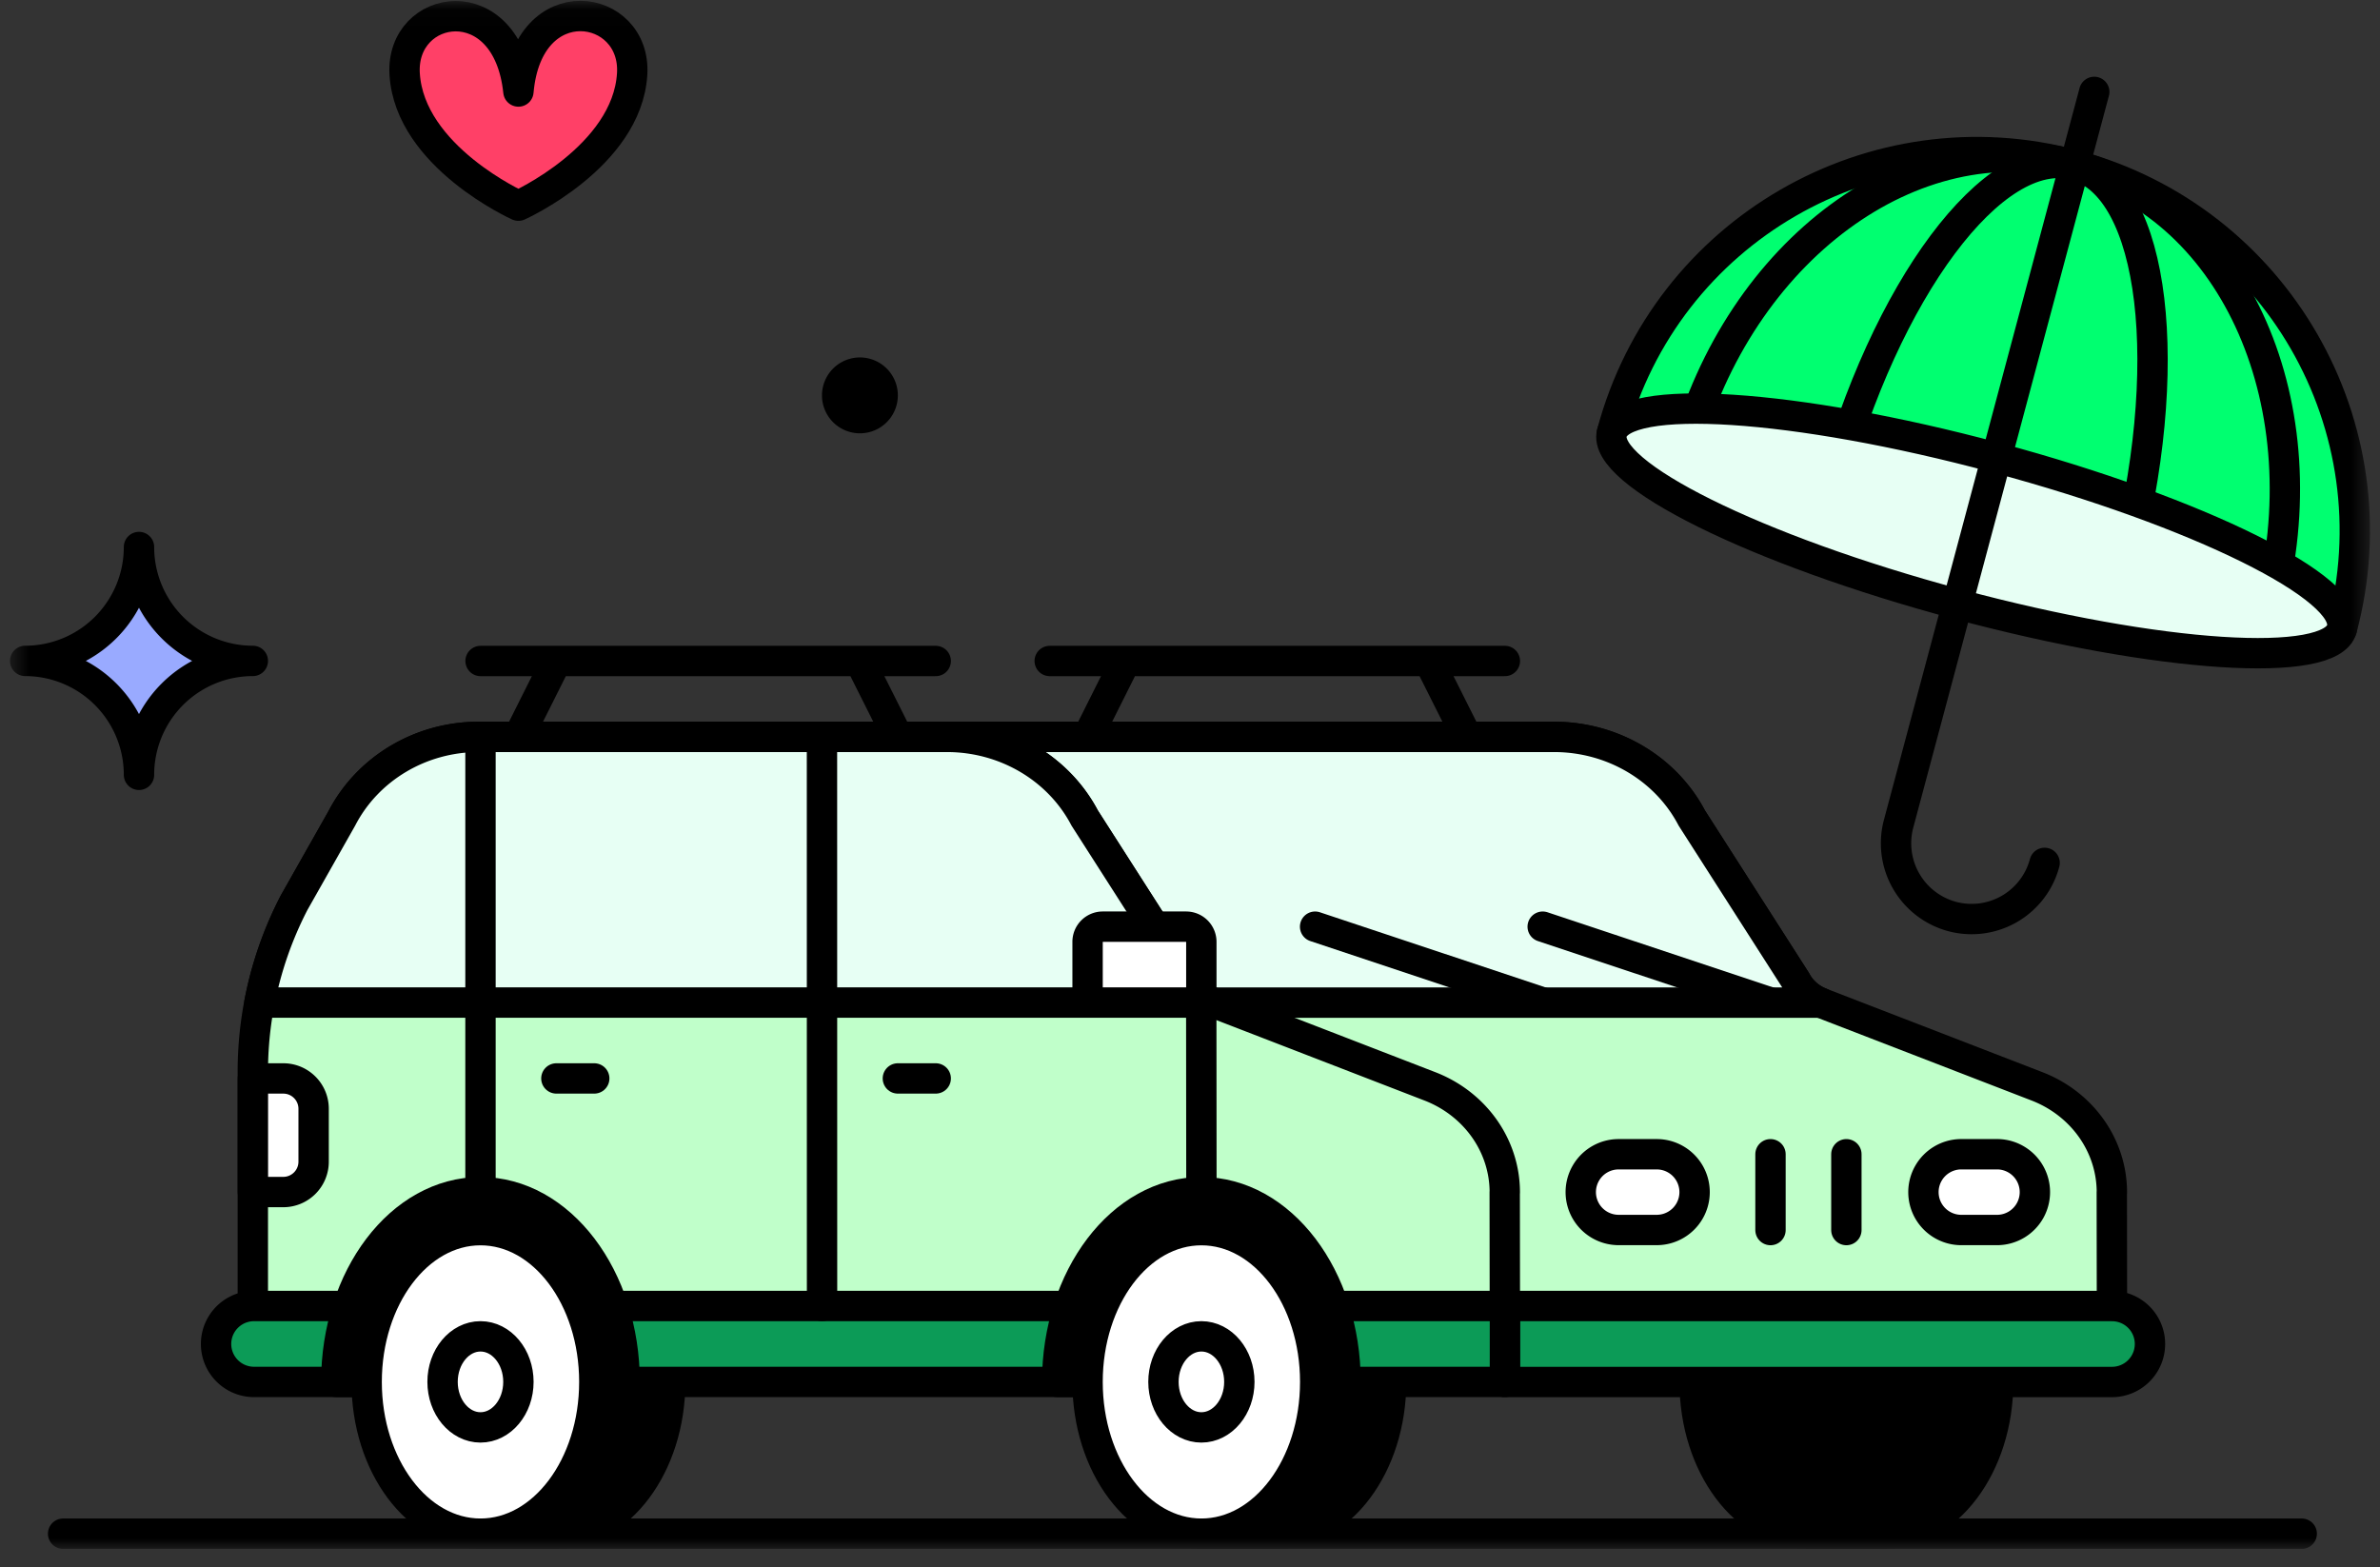 <svg xmlns="http://www.w3.org/2000/svg" width="123" height="81" fill="none"><rect width="100%" height="100%" fill="#333333" stroke="none"/><g clip-path="url(#a)"><mask id="b" width="123" height="81" x="0" y="0" maskUnits="userSpaceOnUse" style="mask-type:luminance"><path fill="#fff" d="M122.483.047H.516v80h121.967v-80Z"/></mask><g mask="url(#b)"><path fill="#000" fill-rule="evenodd" stroke="#000" stroke-linecap="round" stroke-linejoin="round" stroke-width="1.569" d="M66.01 63.574h-3.92v15.687h3.921c3.248 0 5.883-3.51 5.883-7.843 0-4.334-2.635-7.844-5.883-7.844Zm31.375 0h-3.922c-3.247 0-5.883 3.51-5.883 7.844 0 4.333 2.636 7.843 5.883 7.843h3.922c3.247 0 5.882-3.51 5.882-7.843 0-4.334-2.635-7.844-5.882-7.844Zm-68.631 0h-3.922v15.687h3.922c3.247 0 5.882-3.51 5.882-7.843 0-4.334-2.635-7.844-5.882-7.844Z" clip-rule="evenodd"/><path fill="#C0FFCA" fill-rule="evenodd" stroke="#000" stroke-linecap="round" stroke-linejoin="round" stroke-width="1.569" d="M109.143 61.62c0-2.42-1.545-4.592-3.902-5.49l-11.11-4.294a2.466 2.466 0 0 1-1.319-1.157l-5.38-8.405c-1.35-2.568-4.102-4.192-7.118-4.192H46.398v29.413h62.749l-.008-5.875h.004Z" clip-rule="evenodd"/><path fill="#E7FFF4" fill-rule="evenodd" stroke="#000" stroke-linecap="round" stroke-linejoin="round" stroke-width="1.569" d="m92.813 50.679-5.381-8.405c-1.35-2.568-4.102-4.192-7.118-4.192H46.406v13.734h47.681a2.474 2.474 0 0 1-1.275-1.133v-.004Z" clip-rule="evenodd"/><path fill="#0C9B57" fill-rule="evenodd" stroke="#000" stroke-linecap="round" stroke-linejoin="round" stroke-width="1.569" d="M109.151 67.496H77.773v3.926h31.378a1.965 1.965 0 0 0 1.961-1.965 1.96 1.96 0 0 0-1.961-1.96Z" clip-rule="evenodd"/><path fill="#C0FFCA" fill-rule="evenodd" stroke="#000" stroke-linecap="round" stroke-linejoin="round" stroke-width="1.569" d="M77.768 61.62c0-2.42-1.546-4.592-3.903-5.49l-11.11-4.294a2.466 2.466 0 0 1-1.318-1.157l-5.38-8.405c-1.35-2.568-4.102-4.192-7.118-4.192H24.734c-2.993 0-5.73 1.632-7.067 4.212l-2.463 4.353a18.946 18.946 0 0 0-2.138 8.722v12.126h64.706l-.008-5.875h.004Z" clip-rule="evenodd"/><path fill="#E7FFF4" fill-rule="evenodd" stroke="#000" stroke-linecap="round" stroke-linejoin="round" stroke-width="1.569" d="M62.08 51.812v-.368a2.463 2.463 0 0 1-.644-.765l-5.38-8.405c-1.35-2.568-4.103-4.192-7.119-4.192H24.732c-2.992 0-5.73 1.632-7.067 4.212l-2.463 4.353a19.01 19.01 0 0 0-1.792 5.165h48.67Z" clip-rule="evenodd"/><path fill="#0C9B57" fill-rule="evenodd" stroke="#000" stroke-linecap="round" stroke-linejoin="round" stroke-width="1.569" d="M13.066 67.496a1.962 1.962 0 0 0 0 3.922h64.71v-3.922h-64.71Z" clip-rule="evenodd"/><path stroke="#000" stroke-linecap="round" stroke-linejoin="round" stroke-width="1.569" d="m42.48 38.082.004 29.41m19.598-15.679.008 9.8M24.832 38.082v23.53"/><path fill="#000" fill-rule="evenodd" stroke="#000" stroke-linecap="round" stroke-linejoin="round" stroke-width="1.569" d="M24.83 61.613c-4.114 0-7.451 4.389-7.451 9.805h14.903c0-5.416-3.338-9.805-7.452-9.805Zm37.257 0c-4.114 0-7.451 4.389-7.451 9.805h14.902c0-5.416-3.337-9.805-7.451-9.805Z" clip-rule="evenodd"/><path fill="#fff" fill-rule="evenodd" stroke="#000" stroke-linecap="round" stroke-linejoin="round" stroke-width="1.569" d="M62.089 63.574c-3.248 0-5.883 3.51-5.883 7.844 0 4.333 2.635 7.843 5.883 7.843 3.247 0 5.882-3.51 5.882-7.843 0-4.334-2.635-7.844-5.882-7.844Zm-37.257 0c-3.247 0-5.883 3.51-5.883 7.844 0 4.333 2.636 7.843 5.883 7.843s5.883-3.51 5.883-7.843c0-4.334-2.636-7.844-5.883-7.844Z" clip-rule="evenodd"/><path fill="#fff" fill-rule="evenodd" stroke="#000" stroke-linecap="round" stroke-linejoin="round" stroke-width="1.569" d="M62.089 69.063c-1.083 0-1.961 1.055-1.961 2.353 0 1.298.878 2.353 1.96 2.353 1.083 0 1.962-1.055 1.962-2.353 0-1.298-.879-2.353-1.961-2.353Zm-37.257 0c-1.082 0-1.96 1.055-1.96 2.353 0 1.298.878 2.353 1.96 2.353 1.082 0 1.96-1.055 1.96-2.353 0-1.298-.878-2.353-1.96-2.353Z" clip-rule="evenodd"/><path fill="#fff" stroke="#000" stroke-linecap="round" stroke-linejoin="round" stroke-width="1.569" d="M61.301 47.89h-4.31a.784.784 0 0 0-.784.785v2.353c0 .433.351.784.784.784h4.31a.784.784 0 0 0 .785-.784v-2.353a.784.784 0 0 0-.785-.784Z"/><path fill="#fff" fill-rule="evenodd" stroke="#000" stroke-linecap="round" stroke-linejoin="round" stroke-width="1.569" d="M103.269 59.652H101.3a1.958 1.958 0 0 0 0 3.914h1.969a1.958 1.958 0 0 0 0-3.914Zm-17.648 0h-1.969a1.957 1.957 0 0 0 0 3.914h1.969a1.957 1.957 0 0 0 0-3.914Zm-70.982-3.918H13.07v5.871h1.569c.867 0 1.569-.702 1.569-1.569v-2.733c0-.867-.702-1.569-1.569-1.569Z" clip-rule="evenodd"/><path stroke="#000" stroke-linecap="round" stroke-linejoin="round" stroke-width="1.569" d="M24.836 34.16h23.523m-1.957 3.922-1.968-3.922m-15.68 21.574h1.957m64.711 3.918v3.918m-3.918-11.758-11.777-3.921m-33.325 7.843h1.957M91.5 59.652v3.918M79.742 51.812l-11.777-3.921m-41.172-9.809 1.965-3.922m25.492 0h23.523m-1.957 3.922-1.968-3.922m-17.641 3.922 1.965-3.922"/><path fill="#00FF70" fill-rule="evenodd" stroke="#000" stroke-linecap="round" stroke-linejoin="round" stroke-width="1.569" d="M107.22 8.53c-10.417-2.796-21.127 3.4-23.915 13.84l37.723 10.134c2.792-10.443-3.392-21.177-13.808-23.973Z" clip-rule="evenodd"/><path stroke="#000" stroke-linecap="round" stroke-linejoin="round" stroke-width="1.569" d="M107.22 8.531c-8.333-2.239-17.353 4.412-20.146 14.856l30.182 8.106c2.792-10.443-1.702-20.722-10.036-22.962Z" clip-rule="evenodd"/><path stroke="#000" stroke-linecap="round" stroke-linejoin="round" stroke-width="1.569" d="M107.218 8.531c-4.169-1.117-9.809 6.44-12.6 16.884l15.09 4.05c2.792-10.443 1.675-19.816-2.49-20.934Z" clip-rule="evenodd"/><path fill="#E7FFF4" fill-rule="evenodd" stroke="#000" stroke-linecap="round" stroke-linejoin="round" stroke-width="1.569" d="M103.176 23.658C92.76 20.86 83.862 20.285 83.305 22.37c-.557 2.09 7.435 6.052 17.852 8.848 10.416 2.796 19.314 3.372 19.871 1.286.557-2.09-7.435-6.051-17.852-8.847Z" clip-rule="evenodd"/><path stroke="#000" stroke-linecap="round" stroke-linejoin="round" stroke-width="1.569" d="m108.232 4.75-10.11 37.818a3.919 3.919 0 0 0 2.761 4.796 3.905 3.905 0 0 0 4.784-2.769M3.262 79.262h115.692"/><path fill="#9AF" fill-rule="evenodd" stroke="#000" stroke-linecap="round" stroke-linejoin="round" stroke-width="1.569" d="M7.183 28.27a5.886 5.886 0 0 1-5.882 5.886 5.886 5.886 0 0 1 5.882 5.887 5.886 5.886 0 0 1 5.883-5.887 5.886 5.886 0 0 1-5.883-5.886Z" clip-rule="evenodd"/><path fill="#FF4067" fill-rule="evenodd" stroke="#000" stroke-linecap="round" stroke-linejoin="round" stroke-width="1.569" d="M26.792 4.73c-.577-5.49-6.106-4.592-5.879-.898.267 4.279 5.879 6.797 5.879 6.797s5.612-2.518 5.878-6.797c.232-3.694-5.392-4.616-5.878.898Z" clip-rule="evenodd"/><path fill="#000" d="M44.441 22.394a1.96 1.96 0 1 0 0-3.921 1.96 1.96 0 0 0 0 3.921Z"/></g></g><defs><clipPath id="a"><path fill="#fff" d="M0 0h123v81H0z"/></clipPath></defs></svg>